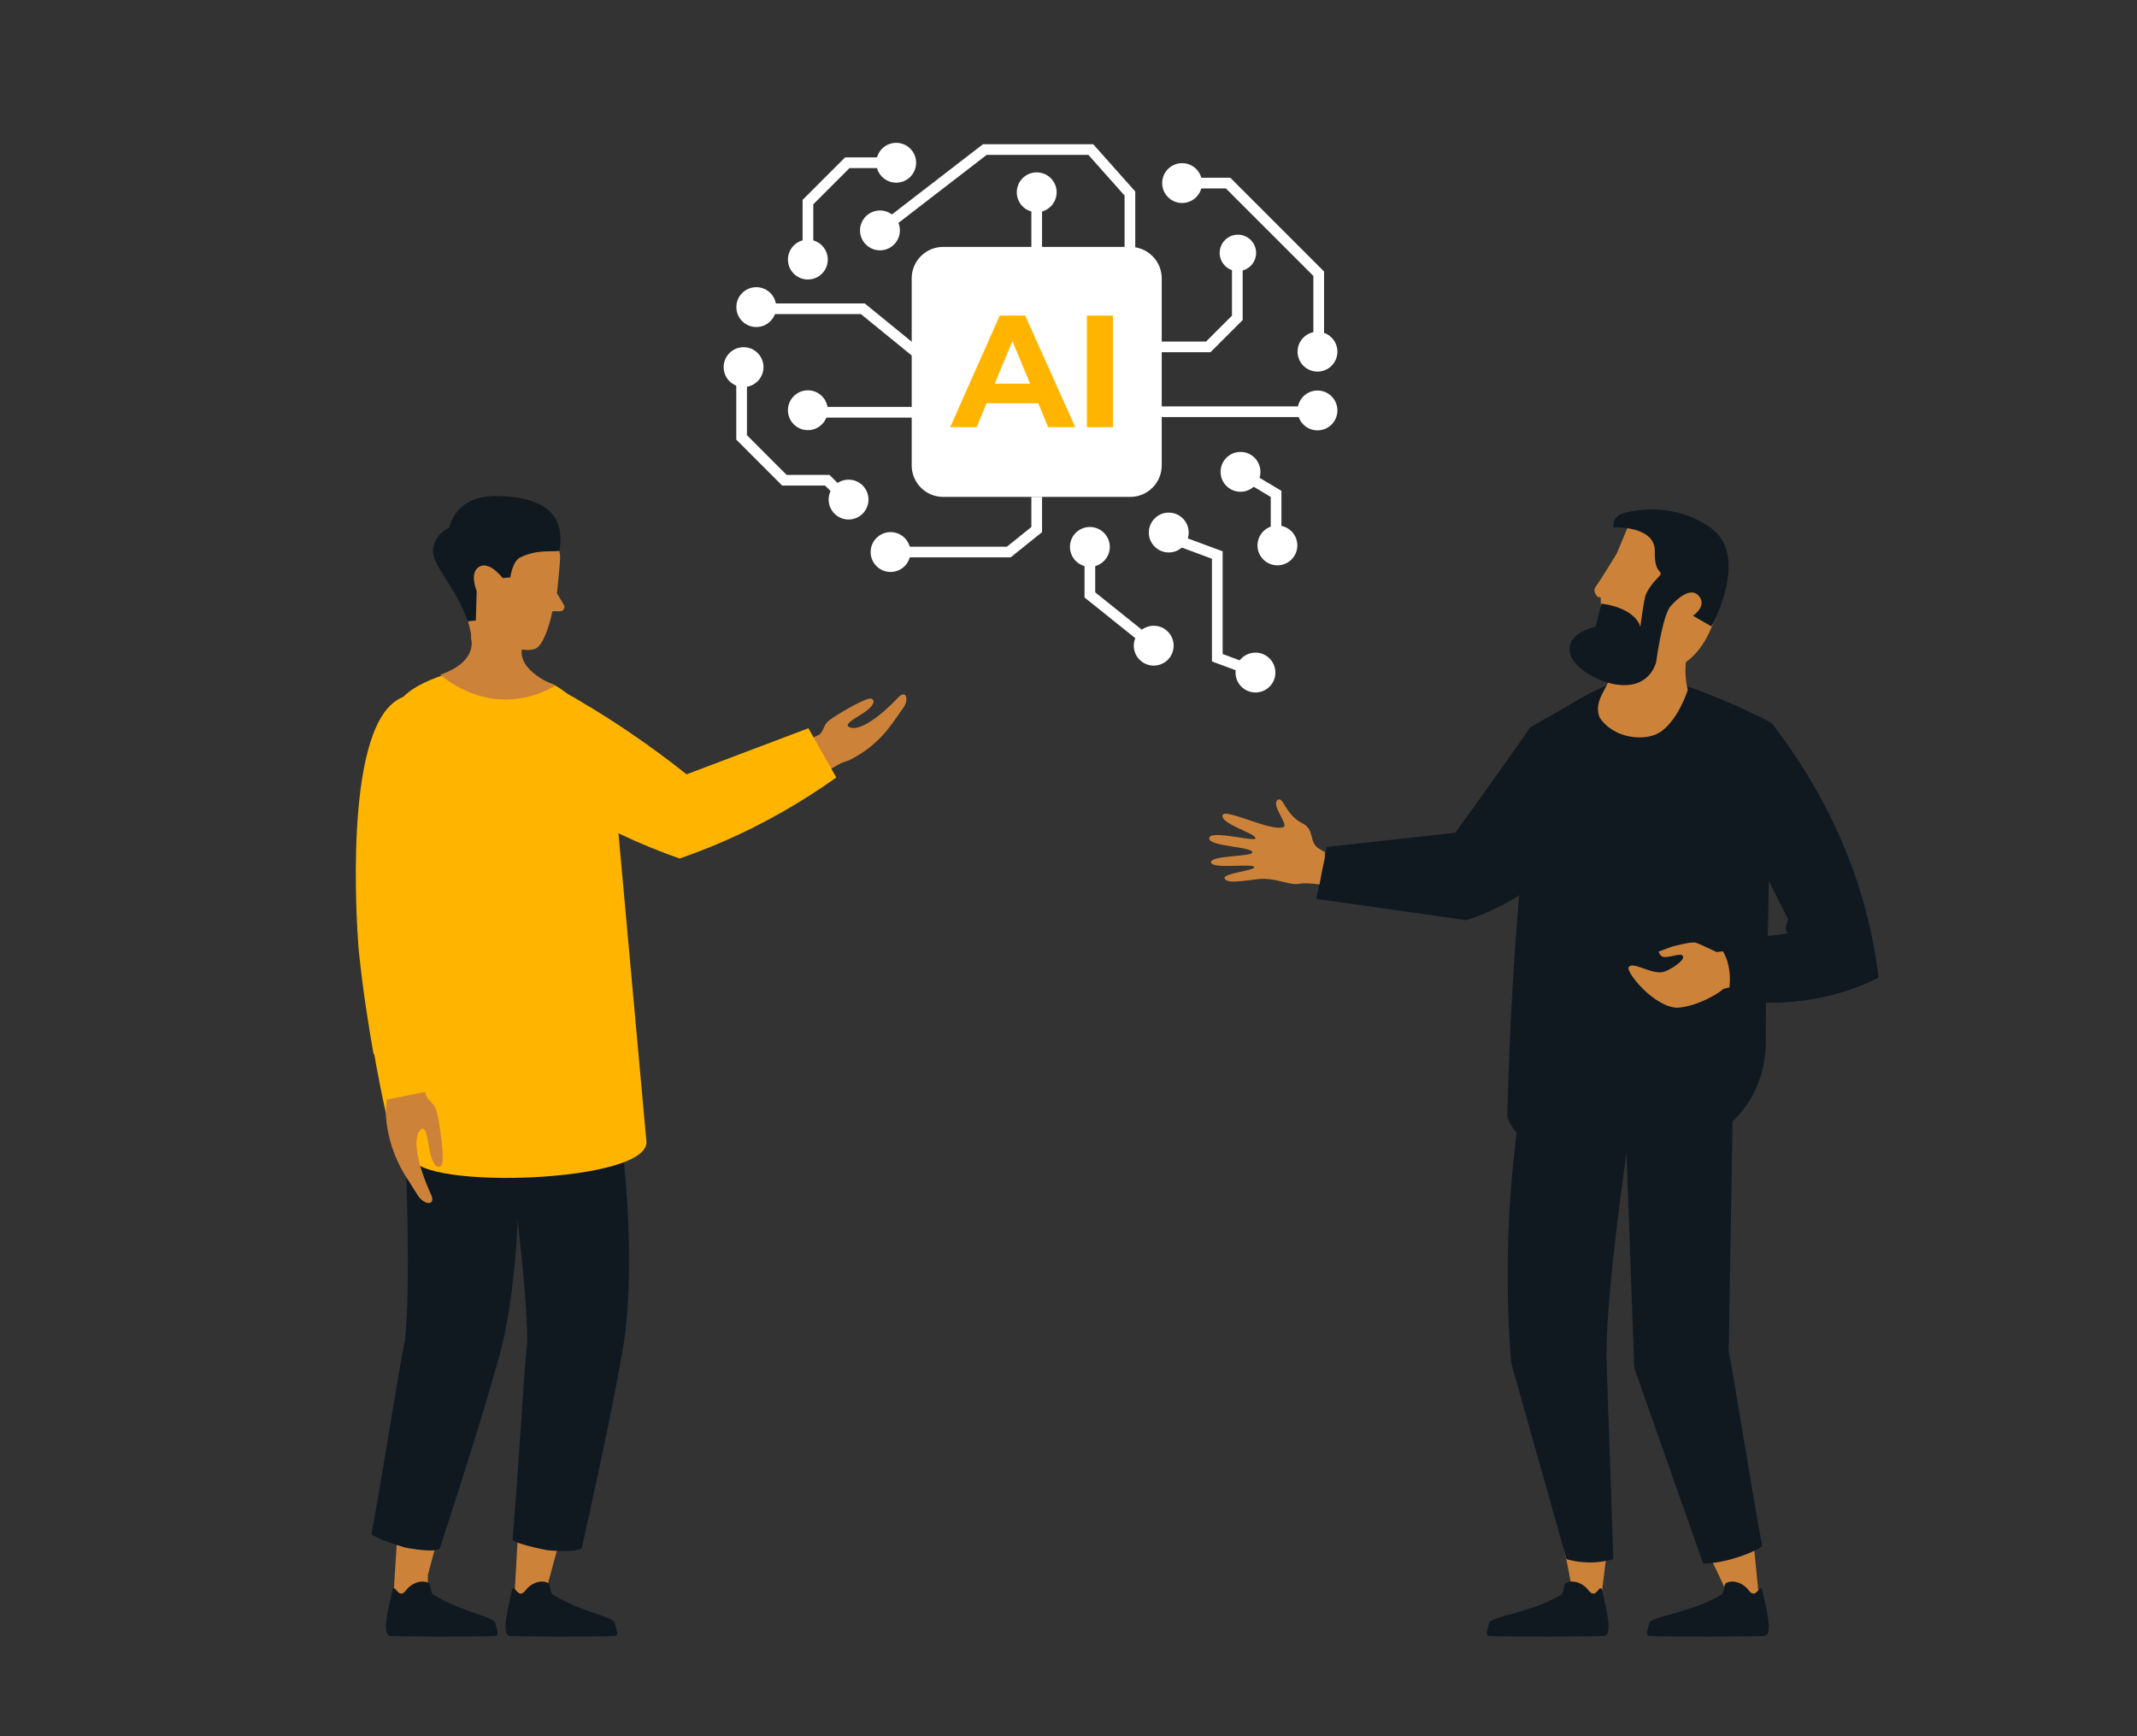 <?xml version="1.0" encoding="UTF-8"?>
<svg id="Layer_5" data-name="Layer 5" xmlns="http://www.w3.org/2000/svg" viewBox="0 0 800 650">
  <rect x="0" y="0" width="800" height="650" fill="#333333" stroke="none"/>
  <defs>
    <style>
      .cls-1, .cls-2, .cls-3 {
        fill: #fff;
      }

      .cls-4 {
        fill: #ffb500;
      }

      .cls-5 {
        fill: #cc8339;
      }

      .cls-6, .cls-7 {
        fill: #101820;
      }

      .cls-2, .cls-8, .cls-3 {
        stroke: #fff;
        stroke-miterlimit: 10;
      }

      .cls-8 {
        fill: none;
        stroke-width: 4px;
      }

      .cls-7 {
        fill-rule: evenodd;
      }

      .cls-3 {
        stroke-width: 3px;
      }
    </style>
  </defs>
  <g>
    <polygon class="cls-5" points="204.84 514.46 225.64 517.02 204.54 595.04 205.73 600.94 192.5 599.31 197.28 513.53 204.84 514.46"/>
    <polygon class="cls-5" points="160.49 509.02 181.28 511.57 160.18 589.59 160 599.15 147.18 599.45 152.92 508.09 160.49 509.02"/>
  </g>
  <g>
    <path class="cls-6" d="m157.28,592.16c1.08-.16,2.18-.05,3.14.46.98.52.72,3.72,1.67,4.31,10.9,6.75,22.98,8.26,23.37,10.78.37,2.39,1.9,4.68-.37,4.77-9.17.37-31.91.24-38.82,0-4.04-.14,0-13.29.7-17.39.08-.48.69-.63.99-.25.59.74,1.61,2.16,2.73,1.68.92-.4,1.38-1.31,2.05-2,1.12-1.15,2.82-2.1,4.54-2.35Z"/>
    <path class="cls-6" d="m202.02,592.16c1.08-.16,2.18-.05,3.14.46.98.52.72,3.72,1.67,4.31,10.9,6.75,22.98,8.26,23.37,10.78.37,2.39,1.9,4.68-.37,4.77-9.17.37-31.91.24-38.82,0-4.04-.14,0-13.29.7-17.39.08-.48.69-.63.99-.25.59.74,1.61,2.16,2.73,1.68.92-.4,1.38-1.31,2.05-2,1.12-1.15,2.82-2.1,4.54-2.35Z"/>
  </g>
  <path class="cls-6" d="m151.68,501.49h-.06c2.05-19.05,1-62.37-1.83-109.24,14.34-2.25,26.8-2.05,41.37-1.6,5.36,36.59,3.62,88.67-4.2,116.83-6.53,23.52-14.82,49.1-22.28,72.02-.68,2.08-11.86.2-13.37-.23-1.48-.42-12.47-3.86-12.21-5.18,3.57-18.54,11.53-69.75,12.58-72.6Z"/>
  <path class="cls-6" d="m197.4,502.85h-.06c.2-19.15-5.02-62.17-12.36-108.55,14.05-3.63,26.47-4.62,41.02-5.58,8.86,35.9,12.16,87.91,7.09,116.69-4.23,24.04-10.01,50.3-15.22,73.83-.47,2.14-11.78,1.35-13.33,1.06-1.51-.28-12.78-2.64-12.66-3.98,1.76-18.8,4.74-70.53,5.51-73.48Z"/>
  <path class="cls-4" d="m241.94,426.83l-10.98-121.08s-.24-35.55-22.94-49.05c-2.27-1.35-9.32-2.97-12.26-4.04-3.17-1.15-5.57-3.31-8.88-3.36-16.09-.24-33.76,7.35-36.74,12.82-5.15,9.44-4.28,34.03-3.46,45.54,1.17,16.53-1.33,78.42,7.7,125.73,2.31,12.13,90.48,9.58,87.57-6.58Z"/>
  <path class="cls-5" d="m200.17,242.97c4.11-1.37,6.63-14.12,6.63-14.12h2.82c1.12,0,1.93-1.07,1.62-2.15l-2.75-4.59s1.24-11.48,1.19-13.63c-.04-1.93-.76-3.77-2.06-5.19-2.5-2.72-6.97-6.88-11.51-7.66-16.52-2.85-25.25,5.32-25.44,20.89-.19,15.57,18.42,25.25,18.42,25.25,0,0,7.29,2.46,11.09,1.2Z"/>
  <path id="Arm" class="cls-4" d="m152.74,262.98c5.3-.32,10.36,2.18,12.41,7.08l.55,1.33c8.07,17.37-6.42,64.74-8.22,83.81-1.74,18.41,1.32,56.13,2.74,58.47s-15.67,3.48-15.67,3.48c0,0-6.72-29.36-9.95-60.96-1.54-15-4.98-91.81,18.15-93.21Z"/>
  <path id="Hand" class="cls-5" d="m159.24,408.84c.36,3.31,3.32,3.74,4.25,7.19.93,3.47,3.38,18.92,1.65,20.41-1.02.87-2.62.44-3.85-3.73s-1.42-13.49-4.41-8.99c-2.22,3.35-.54,12.5,4.51,23.55,1.92,4.21-2.73,4.16-5.25-.18-.45-.78-1.77-2.69-4.48-7.08-4.19-6.78-6.66-14.48-7.22-22.43l.3-5.89s14.5-2.95,14.51-2.86Z"/>
  <path id="Neck" class="cls-5" d="m176.32,238.96s3.06,8.55-11.47,13.64c0,0,19.04,17.85,43.16,4.1,0,0-14.83-5.32-12.52-14.52,1.66-6.63-14.53-19.23-20.81-17.01-2.43.86,2.23,10.51,1.64,13.78Z"/>
  <path class="cls-4" d="m161.74,354.85c-.85,9.01.18,26.76-.78,37.11-2.77,2.71-21.11,2.68-21.11,2.68-1.94-10.89-4.1-24.64-5.54-38.78-.07-.7-6.09-70.81,10.66-90.52,2.74-3.23,5.98-4.98,9.63-5.21.35-.02.7-.03,1.05-.03,6.2,0,11.41,3.26,13.61,8.51l.52,1.24c6,12.9.44,40.29-4.02,62.31-1.87,9.2-3.48,17.15-4,22.68Z"/>
  <path class="cls-7" d="m175.09,232.62c-4.29-12.9-13.64-21.04-12.95-27.07.7-6.03,6.14-8.03,6.14-8.03,0,0,1.72-11.98,17.64-11.82,15.93.16,26.2,5.74,23.49,20.55-3.82.38-8.56-.53-14.7,2.47-2.92,1.43-3.64,7.42-3.64,7.42l-2.88.29s-4.89-6.53-8.78-4.28c-3.89,2.25-.95,9.13-.95,9.13l-.33,11.02-3.06.31Z"/>
  <path id="Hand-2" data-name="Hand" class="cls-5" d="m306,275.52c2.56-1.39,1.92-3.92,4.4-5.82s14.16-9.02,15.94-8.11c1.04.53,1.22,1.97-1.74,4.35-2.96,2.38-10.43,5.63-5.79,6.55,3.44.68,10.27-3.72,17.53-11.46,2.76-2.95,4.27.82,1.59,4.3-.48.63-1.59,2.33-4.23,5.97-4.08,5.63-9.48,10.19-15.72,13.28l-4.85,1.72s-7.2-10.73-7.13-10.77Z"/>
  <path class="cls-5" d="m309.57,273.84c-16.18,7.02-32.37,14.05-48.55,21.07-16.82-11.76-33.65-23.52-50.47-35.28,2.27,10.07,4.54,20.14,6.81,30.21,13.51,9.57,27.01,19.15,40.51,28.72,19.61-11.32,39.21-22.64,58.82-33.96"/>
  <path class="cls-4" d="m208.91,257.74c8.76,4.86,18.07,10.51,27.69,17.08,7.39,5.05,14.19,10.12,20.42,15.07,15.2-5.75,30.4-11.5,45.61-17.25,3.48,6.14,6.96,12.28,10.44,18.43-11.97,8.54-26.54,17.26-43.84,24.62-5.07,2.16-10.02,4.05-14.83,5.71-6.94-2.43-14.46-5.44-22.36-9.19-9.59-4.54-18.01-9.35-25.28-13.98-.85-5.43-1.63-11.06-2.31-16.87-.67-5.69-1.25-11.46-1.73-17.29,3.4-.9,5.44-3.42,6.21-6.33Z"/>
  <path class="cls-5" d="m643.2,583.02c-.87.26-1.87.2-2.92.04,2.58,5.36,5.11,10.74,7.54,16.15,4.68-.41,6.39-1.05,10.48-2.97-.66-6.1-1.19-12.5-1.87-18.99-3.95,2.76-8.65,4.76-13.22,5.77Z"/>
  <path class="cls-5" d="m588,578.31c-.91.11-1.88-.13-2.87-.47,1.21,5.69,2.36,11.39,3.4,17.11,4.68.41,6.24,5.34,10.72,4.18.85-6.08,2.18-17.69,3.11-24.16-4.54,2.02-9.64,3.15-14.36,3.34Z"/>
  <path class="cls-6" d="m647.08,506.13h.06c.61-36.42,1.22-72.83,1.83-109.24-14.34-2.25-26.8-2.05-41.37-1.6,1.4,38.94,2.8,77.89,4.2,116.83,8.6,24.44,17.2,48.88,25.81,73.32,2.52-.12,5.93-.49,9.84-1.53,7.06-1.88,12.31-4.69,12.21-5.18-3.57-18.54-11.53-69.75-12.58-72.6Z"/>
  <path class="cls-6" d="m601.35,507.48h.06c-.2-19.15,5.02-62.17,12.36-108.55-14.05-3.63-26.47-4.62-41.02-5.58-3.77,18.83-6.85,40.81-7.93,65.41-.82,18.7-.34,35.9.84,51.28,6.93,24.56,13.86,49.12,20.79,73.68,2,.57,4.64,1.12,7.76,1.21,4.06.13,7.42-.55,9.74-1.21-.87-25.41-1.73-50.83-2.6-76.24Z"/>
  <g>
    <path class="cls-6" d="m649.37,592.16c-1.08-.16-2.18-.05-3.14.46-.98.52-.72,3.72-1.67,4.31-10.9,6.75-26.79,8.26-27.18,10.78-.37,2.39-1.9,4.68.37,4.77,9.17.37,35.72.24,42.63,0,4.04-.14,0-13.29-.7-17.39-.08-.48-.69-.63-.99-.25-.59.74-1.61,2.16-2.73,1.68-.92-.4-1.38-1.31-2.05-2-1.12-1.15-2.82-2.1-4.54-2.35Z"/>
    <path class="cls-6" d="m589.39,592.16c-1.08-.16-2.18-.05-3.14.46-.98.52-.72,3.72-1.67,4.31-10.9,6.75-26.79,8.26-27.18,10.78-.37,2.39-1.9,4.68.37,4.77,9.17.37,35.72.24,42.63,0,4.04-.14,0-13.29-.7-17.39-.08-.48-.69-.63-.99-.25-.59.74-1.61,2.16-2.73,1.68-.92-.4-1.38-1.31-2.05-2-1.12-1.15-2.82-2.1-4.54-2.35Z"/>
  </g>
  <path class="cls-6" d="m496.68,317.09l-3.89,19.41c18.72,2.66,37.43,5.33,56.15,7.99,9.18-2.99,21.08-8.49,31.96-18.87,8.68-8.28,19.72-19.48,19.42-34.17-.3-14.45-7.01-30.79-7.01-30.79l-20.54,11.67c-4.21,6.41-11.99,17.02-16.62,23.62-3.81,5.43-7.61,10.7-11.4,15.81-16.02,1.77-32.04,3.55-48.07,5.32Z"/>
  <path class="cls-5" d="m495.16,324.88c.2-.9.37-1.82.57-2.72.02-.07.16-.96.2-1.04.05-.6.04-1.22.03-1.82,0-.11-.02-.24-.04-.36-.76-.37-1.61-.85-2.53-1.49-3.46-2.44-1.08-6.87-5.96-9.31-6.51-3.25-7.09-10.75-9.34-8.46-2.02,2.05,4.33,9.1,2.42,9.94-4.47,1.97-22.04-7.27-22.83-4.45-.94,3.31,12.57,6.79,12.3,8.71-.19,1.39-16.67-3.23-17.29-.22-.7,3.33,16.35,3.21,16.13,5.49-.16,1.61-15.47,1.07-15.48,3.59,0,2.89,15.61.29,16.21,1.87.47,1.24-11.88,2.35-11.11,4.26,1.06,2.62,11.17-.03,14.89.13,5.82.24,9.91,2.54,13.15,1.85,1.82-.37,5.04-.07,7.51.26.33-2.08.71-4.14,1.17-6.23Z"/>
  <path class="cls-6" d="m653.34,405.63s-7.11,7.06-41.87,6.3c-26.84-.59-33.95-8.05-33.95-8.05l.63-132.82s11.84-11.09,27.73-15.73c4.71-1.37,10.12-.24,15.73.07,4.15.22,8.09.99,11.76,2.16,14.39,4.61,24.47,15.43,26,23.92,1.92,10.65-6.02,124.15-6.02,124.15Z"/>
  <path class="cls-6" d="m630.79,257.41s-3.59,8.91-11.94,32.84c-3.57,10.22-7.38,28.87-8.96,48.27-3.3,40.66.5,93.05.5,93.05,0,0,15.36-1.95,20.9-2.99,18.03-3.37,29.76-20.08,29.73-38.42-.01-9.15.08-18.79.4-26.46.87-20.98,1.31-93.3,1.31-93.3,0,0-21.44-11.23-31.94-12.99Z"/>
  <path class="cls-6" d="m606.22,255.14s-11.91,13.11-14.97,47.34c-3.06,34.23-8.07,123.12-8.07,123.12,0,0-13.69,7.03-18.91-7.46,0,0,2-103.24,13.96-147.07,0,0,15.58-12.96,27.99-15.92Z"/>
  <path class="cls-5" d="m644.7,370.58c-.75.85-8.65,6.09-16.73,6.7-8.76-.18-19.47-13.47-18.26-15.21,1.64-2.36,8.5,2.94,13.04,1.78,2.25-.57,7.85-4.13,7.32-5.73-.54-1.6-3.77.11-6.77.19-1.98.06-2.36-2.07-2.36-2.07l4.92-1.82s7.25-2,8.9-1.51c1.65.47,7.88,3.53,7.88,3.53l10.9-1.42,3.66,14.04s-11.2.05-12.5,1.52Z"/>
  <path class="cls-6" d="m663.12,270.55c-10.61,7.13-11.93,32.19-9.65,42.04l15.93,31.53s-1.95,4.7.13,5.28l-26.91,3.68s7.69,6.45,3.96,21.21c13.81,1.97,31.88,2.07,50.39-5.45,2.19-.89,4.28-1.84,6.28-2.84-.62-5.14-1.47-10.46-2.62-15.92-7.16-34.06-22.9-60.64-37.51-79.53Z"/>
  <g>
    <path class="cls-5" d="m632.39,239.69s-2.78,10.35-.56,18.6c0,0-3.12,10.24-9.56,15.26-5.82,4.54-18.29,3.04-23.45-4.95-3.38-9.07,8.33-12.66,6.05-30.44-1.38-10.77,27.79-12.13,27.53,1.52Z"/>
    <path class="cls-5" d="m645.87,212.45s-2.52,45.4-31.16,37.63c0,0-13.68-.37-15.21-13.18l-.25-13.17-1.12-.28s-2.22-1.89-.72-3.87c1.5-1.98,7.84-12.36,7.84-12.36l4.14-9.91s34.77-13.18,36.49,15.13Z"/>
    <path class="cls-6" d="m597.34,234.68l2.16-8.71c13.3,1.83,14.56,8.71,14.56,8.71,1.25-9.56,1.92-11.63,1.92-11.63,0,0,.91-2.96,4.43-6.52,3.52-3.56-1.22-.3-.92-10.06.3-9.76-15.49-9.05-15.49-9.05-.42-4.54,4.03-5.36,4.03-5.36,0,0,16.55-5.34,32.03,5.27,15.48,10.61.63,37.18.63,37.18l-6.92-3.98s5.78-3.86,1.91-7.71-10.56,4.47-10.56,4.47c-2.95,4.2-5.16,20.8-5.16,20.8-5.69,16.77-30.46,4.66-32.19-3.38-1.73-8.03,9.55-10.03,9.55-10.03Z"/>
  </g>
  <g>
    <polyline class="cls-8" points="406.9 142.08 355.5 142.08 323 115.59 283.07 115.59"/>
    <polyline class="cls-8" points="398.11 165.91 410.38 165.91 425.53 154.14 496.53 154.14"/>
    <polyline class="cls-8" points="440.09 202.01 455.7 207.8 455.7 246.24 467.1 250.47"/>
    <line class="cls-8" x1="355.66" y1="154.35" x2="303.18" y2="154.35"/>
    <polyline class="cls-8" points="430.53 129.87 452.32 129.87 463.2 118.99 463.2 94.06"/>
    <polyline class="cls-8" points="316.94 187.03 309.7 179.79 293.65 179.79 277.63 163.76 277.63 138.61"/>
    <polyline class="cls-8" points="477.71 202.01 477.71 184.9 468.92 179.66"/>
    <polyline class="cls-8" points="440.53 68.54 459.74 68.54 493.67 102.47 493.67 131.33"/>
    <polyline class="cls-8" points="302.46 98.62 302.46 75.65 317.19 60.93 339.06 60.93"/>
    <polyline class="cls-8" points="434.4 237.68 426.66 237.68 408 222.73 408 202.01"/>
    <line class="cls-8" x1="388.1" y1="75.43" x2="388.1" y2="92.71"/>
    <polyline class="cls-8" points="422.99 94.68 422.99 72.46 408.35 55.99 368.67 55.99 329.42 86.26"/>
    <polyline class="cls-8" points="388.1 186.03 388.1 198.26 377.63 206.67 333.39 206.67"/>
  </g>
  <g>
    <rect class="cls-2" x="350.43" y="96.98" width="1.48" height="17.69" transform="translate(28.02 279.31) rotate(-45)"/>
    <circle class="cls-3" cx="329.42" cy="86.26" r="5.96"/>
    <circle class="cls-3" cx="388.1" cy="71.99" r="5.96"/>
    <circle class="cls-3" cx="442.53" cy="68.54" r="5.96"/>
    <circle class="cls-3" cx="335.5" cy="60.93" r="5.96"/>
    <circle class="cls-3" cx="302.43" cy="97.18" r="5.96"/>
    <circle class="cls-3" cx="283.12" cy="114.97" r="5.96"/>
    <circle class="cls-3" cx="278.36" cy="137.44" r="5.96"/>
    <circle class="cls-3" cx="317.67" cy="187.03" r="5.96"/>
    <circle class="cls-3" cx="333.39" cy="206.67" r="5.96"/>
    <circle class="cls-3" cx="408" cy="204.75" r="5.96"/>
    <circle class="cls-3" cx="431.9" cy="241.73" r="5.96"/>
    <circle class="cls-3" cx="437.53" cy="199.37" r="5.96"/>
    <circle class="cls-3" cx="478.21" cy="204.19" r="5.96"/>
    <circle class="cls-3" cx="464.39" cy="176.65" r="5.96"/>
    <circle class="cls-3" cx="493.21" cy="153.66" r="5.96"/>
    <circle class="cls-3" cx="493.21" cy="131.66" r="5.96"/>
    <circle class="cls-3" cx="469.99" cy="251.79" r="5.96"/>
    <circle class="cls-3" cx="302.43" cy="153.58" r="5.96"/>
    <circle class="cls-3" cx="463.41" cy="94.68" r="5.32"/>
  </g>
  <g>
    <path class="cls-1" d="m434.9,174.25c0,6.5-5.29,11.78-11.78,11.78h-70.04c-6.5,0-11.78-5.29-11.78-11.78v-70.04c0-6.5,5.29-11.78,11.78-11.78h70.04c6.5,0,11.78,5.29,11.78,11.78v70.04Z"/>
    <g>
      <path class="cls-4" d="m374.26,118.15l-18.56,41.77h9.9l3.72-8.95h19.35l3.72,8.95h10.14l-18.74-41.77h-9.55Zm-1.88,25.48l6.62-15.92,6.62,15.92h-13.24Z"/>
      <rect class="cls-4" x="406.9" y="118.15" width="9.73" height="41.77"/>
    </g>
  </g>
</svg>